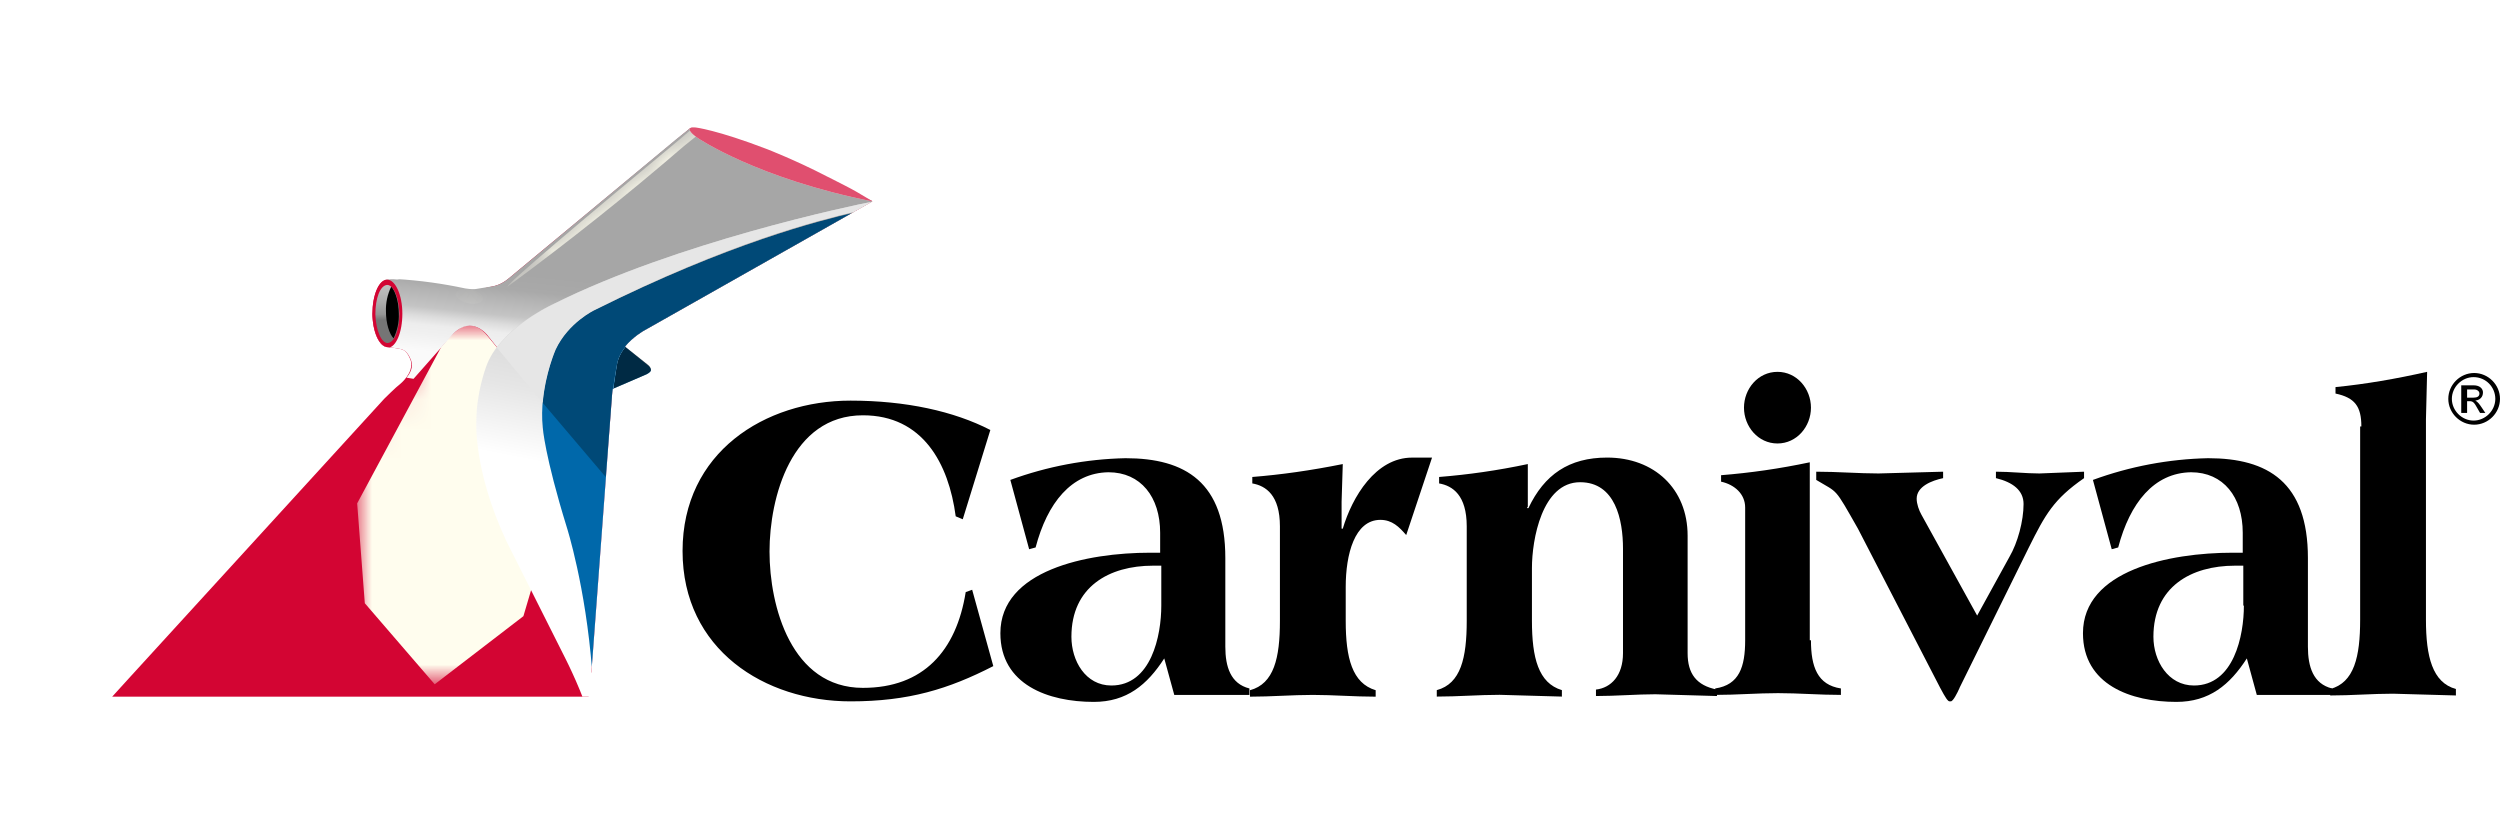 <?xml version="1.0" encoding="utf-8"?>
<!-- Generator: Adobe Illustrator 21.0.1, SVG Export Plug-In . SVG Version: 6.00 Build 0)  -->
<svg version="1.1" id="Ebene_1" xmlns="http://www.w3.org/2000/svg" xmlns:xlink="http://www.w3.org/1999/xlink" x="0px" y="0px"
	 width="84.806px" height="27.833px" viewBox="0 0 84.806 27.833"
	 style="enable-background:new 0 0 84.806 27.833;" xml:space="preserve">
<style type="text/css">
	.st0{clip-path:url(#SVGID_2_);fill:#D30533;}
	.st1{filter:url(#Adobe_OpacityMaskFilter);}
	.st2{clip-path:url(#SVGID_6_);}
	.st3{opacity:0.8;clip-path:url(#SVGID_9_);fill:url(#SVGID_10_);enable-background:new    ;}
	.st4{clip-path:url(#SVGID_6_);mask:url(#SVGID_3_);fill:#FFFDEE;}
	.st5{opacity:0.5;clip-path:url(#SVGID_12_);}
	.st6{mask:url(#SVGID_5_);}
	.st7{fill:url(#SVGID_13_);}
	.st8{opacity:0.6;clip-path:url(#SVGID_19_);}
	.st9{mask:url(#SVGID_7_);}
	.st10{fill:url(#SVGID_21_);}
	.st11{clip-path:url(#SVGID_23_);fill:url(#SVGID_24_);}
	.st12{clip-path:url(#SVGID_30_);}
	.st13{mask:url(#SVGID_14_);}
	.st14{fill:#D30533;}
	.st15{fill:none;stroke:#D30533;stroke-width:0.325;}
	.st16{clip-path:url(#SVGID_32_);}
	.st17{mask:url(#SVGID_15_);}
	.st18{fill:#F5B9AC;}
	.st19{fill:none;stroke:#F5B9AC;stroke-width:0.3;}
	.st20{filter:url(#Adobe_OpacityMaskFilter_5_);}
	.st21{clip-path:url(#SVGID_34_);}
	.st22{clip-path:url(#SVGID_36_);fill:url(#SVGID_37_);}
	.st23{opacity:0.8;clip-path:url(#SVGID_34_);mask:url(#SVGID_16_);fill:#FFFDEE;enable-background:new    ;}
	.st24{opacity:0.7;clip-path:url(#SVGID_39_);}
	.st25{mask:url(#SVGID_18_);}
	.st26{clip-path:url(#SVGID_41_);fill:#D30533;}
	.st27{clip-path:url(#SVGID_43_);fill:url(#SVGID_44_);}
	.st28{filter:url(#Adobe_OpacityMaskFilter_7_);}
	.st29{clip-path:url(#SVGID_46_);}
	.st30{clip-path:url(#SVGID_48_);fill:url(#SVGID_49_);}
	.st31{clip-path:url(#SVGID_46_);mask:url(#SVGID_20_);fill:#FFFDEE;}
	.st32{clip-path:url(#SVGID_51_);fill:#FFFFFF;}
	.st33{opacity:0.7;clip-path:url(#SVGID_53_);fill:#D30533;enable-background:new    ;}
	.st34{clip-path:url(#SVGID_55_);}
	.st35{clip-path:url(#SVGID_57_);fill:#0068AA;}
	.st36{opacity:0.6;clip-path:url(#SVGID_59_);enable-background:new    ;}
	.st37{clip-path:url(#SVGID_61_);fill:url(#SVGID_62_);}
	.st38{clip-path:url(#SVGID_64_);fill:#0068AA;}
	.st39{clip-path:url(#SVGID_66_);}
	.st40{fill:#E6E6E6;}
	.st41{opacity:0.3;enable-background:new    ;}
</style>
<g>
	<defs>
		<path id="SVGID_1_" d="M21.201,11.756c0.279-0.339,0.638-0.538,0.638-0.538l7.751-4.384
			c-0.1-0.139-1.554-0.857-1.554-0.857c-1.036-0.538-2.013-0.917-2.013-0.917
			c-1.714-0.658-2.431-0.737-2.431-0.737C23.453,4.304,23.393,4.344,23.393,4.344
			l-6.137,5.101c-0.259,0.219-0.498,0.259-0.498,0.259l-0.618,0.1
			c-0.12,0.02-0.359-0.02-0.359-0.02c-0.768-0.165-1.547-0.272-2.331-0.319
			c-0.139-0.02-0.319,0-0.319,0c-0.279,0-0.498,0.518-0.498,1.156
			c0,0.638,0.239,1.156,0.518,1.156c0,0,0.458,0.04,0.538,0.1
			c0.139,0.06,0.239,0.339,0.239,0.339c0.139,0.379-0.339,0.757-0.339,0.757
			c-0.159,0.12-0.558,0.518-0.558,0.518l-9.226,10.142h16.2l0.06-0.877
			l0.697-9.365l0.02-0.199l1.156-0.498c0,0,0.12-0.06,0.139-0.12
			c0,0,0.04-0.1-0.12-0.219C21.959,12.354,21.201,11.756,21.201,11.756z"/>
	</defs>
	<clipPath id="SVGID_2_">
		<use xlink:href="#SVGID_1_"  style="overflow:visible;"/>
	</clipPath>
	<path class="st0" d="M19.966,24.33l-0.04,0.717c0,0-0.12,0.797-7.273,1.773
		c0,0-9.166,1.235-12.653,0.976L13.032,13.53c0,0,0.399-0.399,0.558-0.518
		c0,0,0.458-0.379,0.339-0.757c0,0-0.1-0.279-0.239-0.339
		c-0.08-0.06-0.538-0.1-0.538-0.1c-0.279,0-0.518-0.518-0.518-1.156
		c0-0.638,0.219-1.156,0.498-1.156c0,0,0.179-0.02,0.319,0
		c0,0,0.817,0.02,2.331,0.319c0,0,0.259,0.04,0.359,0.02l0.618-0.139
		c0,0,0.259-0.06,0.518-0.279l6.117-5.061c0,0,0.08-0.06,0.179,0l6.058,2.471
		l-7.751,4.384c0,0-0.757,0.418-0.917,1.076c0,0-0.12,0.598-0.159,1.116
		c0,0-0.478,5.878-0.697,9.345l-0.139,0.159
		C19.966,22.915,19.966,24.33,19.966,24.33z"/>
</g>
<g>
	<defs>
		<path id="SVGID_4_" d="M21.201,11.756c0.279-0.339,0.638-0.538,0.638-0.538l7.751-4.384
			c-0.1-0.139-1.554-0.857-1.554-0.857c-1.036-0.538-2.013-0.917-2.013-0.917
			c-1.714-0.658-2.431-0.737-2.431-0.737C23.453,4.304,23.393,4.344,23.393,4.344
			l-6.137,5.101c-0.259,0.219-0.498,0.259-0.498,0.259l-0.618,0.1
			c-0.12,0.02-0.359-0.02-0.359-0.02c-0.768-0.165-1.547-0.272-2.331-0.319
			c-0.139-0.02-0.319,0-0.319,0c-0.279,0-0.498,0.518-0.498,1.156
			c0,0.638,0.239,1.156,0.518,1.156c0,0,0.458,0.04,0.538,0.1
			c0.139,0.06,0.239,0.339,0.239,0.339c0.139,0.379-0.339,0.757-0.339,0.757
			c-0.159,0.12-0.558,0.518-0.558,0.518l-9.226,10.142h16.2l0.06-0.877
			l0.697-9.365l0.02-0.199l1.156-0.498c0,0,0.12-0.06,0.139-0.12
			c0,0,0.04-0.1-0.12-0.219C21.959,12.354,21.201,11.756,21.201,11.756z"/>
	</defs>
	<clipPath id="SVGID_6_">
		<use xlink:href="#SVGID_4_"  style="overflow:visible;"/>
	</clipPath>
	<defs>
		
			<filter id="Adobe_OpacityMaskFilter" filterUnits="userSpaceOnUse" x="12.115" y="11.044" width="7.393" height="12.17">
			<feColorMatrix  type="matrix" values="1 0 0 0 0  0 1 0 0 0  0 0 1 0 0  0 0 0 1 0"/>
		</filter>
	</defs>
	<mask maskUnits="userSpaceOnUse" x="12.115" y="11.044" width="7.393" height="12.17" id="SVGID_3_">
		<g class="st1">
			<g>
				<defs>
					<path id="SVGID_8_" d="M21.201,11.756c0.279-0.339,0.638-0.538,0.638-0.538
						l7.751-4.384c-0.1-0.139-1.554-0.857-1.554-0.857
						c-1.036-0.538-2.013-0.917-2.013-0.917c-1.714-0.658-2.431-0.737-2.431-0.737
						C23.453,4.304,23.393,4.344,23.393,4.344l-6.137,5.101
						c-0.259,0.219-0.498,0.259-0.498,0.259l-0.618,0.1
						c-0.12,0.02-0.359-0.02-0.359-0.02c-0.768-0.165-1.547-0.272-2.331-0.319
						c-0.139-0.02-0.319,0-0.319,0c-0.279,0-0.498,0.518-0.498,1.156
						c0,0.638,0.239,1.156,0.518,1.156c0,0,0.458,0.04,0.538,0.1
						c0.139,0.06,0.239,0.339,0.239,0.339c0.139,0.379-0.339,0.757-0.339,0.757
						c-0.159,0.12-0.558,0.518-0.558,0.518l-9.226,10.142h16.2l0.06-0.877
						l0.697-9.365l0.02-0.199l1.156-0.498c0,0,0.12-0.06,0.139-0.12
						c0,0,0.04-0.1-0.12-0.219C21.959,12.354,21.201,11.756,21.201,11.756z"/>
				</defs>
				<clipPath id="SVGID_9_" class="st2">
					<use xlink:href="#SVGID_8_"  style="overflow:visible;"/>
				</clipPath>
				
					<radialGradient id="SVGID_10_" cx="-436.807" cy="-76.572" r="32.38" gradientTransform="matrix(0.075 0.033 0.106 -0.241 57.225 10.796)" gradientUnits="userSpaceOnUse">
					<stop  offset="0" style="stop-color:#FFFFFF"/>
					<stop  offset="0.1" style="stop-color:#D6D5D5"/>
					<stop  offset="0.3" style="stop-color:#9E9E9D"/>
					<stop  offset="0.5" style="stop-color:#6C6C6C"/>
					<stop  offset="0.6" style="stop-color:#454544"/>
					<stop  offset="0.7" style="stop-color:#1E1E1E"/>
					<stop  offset="0.8" style="stop-color:#000000"/>
				</radialGradient>
				<path class="st3" d="M18.711,15.861c-1.893,4.304-4.503,7.313-5.858,6.715
					c-1.335-0.598-0.897-4.563,0.996-8.867c1.873-4.284,4.503-7.293,5.838-6.695
					C21.042,7.592,20.604,11.557,18.711,15.861z"/>
			</g>
		</g>
	</mask>
	<path class="st4" d="M14.965,11.776l-2.849,5.3l0.259,3.387l2.371,2.75l3.009-2.311
		l1.754-5.938l-1.116-1.315l-1.873-2.272c-0.418-0.518-0.857-0.279-0.857-0.279
		s-0.199,0.12-0.418,0.339L14.965,11.776z"/>
</g>
<g>
	<defs>
		<path id="SVGID_11_" d="M21.201,11.756c0.279-0.339,0.638-0.538,0.638-0.538l7.751-4.384
			c-0.1-0.139-1.554-0.857-1.554-0.857c-1.036-0.538-2.013-0.917-2.013-0.917
			c-1.714-0.658-2.431-0.737-2.431-0.737C23.453,4.304,23.393,4.344,23.393,4.344
			l-6.137,5.101c-0.259,0.219-0.498,0.259-0.498,0.259l-0.618,0.1
			c-0.12,0.02-0.359-0.02-0.359-0.02c-0.768-0.165-1.547-0.272-2.331-0.319
			c-0.139-0.02-0.319,0-0.319,0c-0.279,0-0.498,0.518-0.498,1.156
			c0,0.638,0.239,1.156,0.518,1.156c0,0,0.458,0.04,0.538,0.1
			c0.139,0.06,0.239,0.339,0.239,0.339c0.139,0.379-0.339,0.757-0.339,0.757
			c-0.159,0.12-0.558,0.518-0.558,0.518l-9.226,10.142h16.2l0.06-0.877
			l0.697-9.365l0.02-0.199l1.156-0.498c0,0,0.12-0.06,0.139-0.12
			c0,0,0.04-0.1-0.12-0.219C21.959,12.354,21.201,11.756,21.201,11.756z"/>
	</defs>
	<clipPath id="SVGID_12_">
		<use xlink:href="#SVGID_11_"  style="overflow:visible;"/>
	</clipPath>
	<g class="st5">
		<defs>
			
				<filter id="Adobe_OpacityMaskFilter_1_" filterUnits="userSpaceOnUse" x="7.572" y="13.111" width="7.692" height="11.079">
				<feColorMatrix  type="matrix" values="1 0 0 0 0  0 1 0 0 0  0 0 1 0 0  0 0 0 1 0"/>
			</filter>
		</defs>
		<mask maskUnits="userSpaceOnUse" x="7.572" y="13.111" width="7.692" height="11.079" id="SVGID_5_">
		</mask>
		<g class="st6">
			
				<linearGradient id="SVGID_13_" gradientUnits="userSpaceOnUse" x1="11.418" y1="25.227" x2="11.418" y2="13.849" gradientTransform="matrix(1 0 0 -1 0 38.358)">
				<stop  offset="0" style="stop-color:#D30533"/>
				<stop  offset="0" style="stop-color:#D41A37"/>
				<stop  offset="0.1" style="stop-color:#D83643"/>
				<stop  offset="0.2" style="stop-color:#DF5C59"/>
				<stop  offset="0.2" style="stop-color:#E88B7D"/>
				<stop  offset="0.3" style="stop-color:#F4C3B0"/>
				<stop  offset="0.4" style="stop-color:#FFFDEE"/>
				<stop  offset="0.7" style="stop-color:#FFFDEE"/>
				<stop  offset="0.7" style="stop-color:#FEF4E4"/>
				<stop  offset="0.8" style="stop-color:#F9DBC9"/>
				<stop  offset="0.8" style="stop-color:#F0B09E"/>
				<stop  offset="0.9" style="stop-color:#E26F67"/>
				<stop  offset="1" style="stop-color:#D30533"/>
			</linearGradient>
			<path class="st7" d="M7.851,24.19l-0.279-0.02l7.333-10.92l0.359-0.139L7.851,24.19
				z"/>
		</g>
	</g>
</g>
<g>
	<defs>
		<path id="SVGID_17_" d="M21.201,11.756c0.279-0.339,0.638-0.538,0.638-0.538l7.751-4.384
			c-0.1-0.139-1.554-0.857-1.554-0.857c-1.036-0.538-2.013-0.917-2.013-0.917
			c-1.714-0.658-2.431-0.737-2.431-0.737C23.453,4.304,23.393,4.344,23.393,4.344
			l-6.137,5.101c-0.259,0.219-0.498,0.259-0.498,0.259l-0.618,0.1
			c-0.12,0.02-0.359-0.02-0.359-0.02c-0.768-0.165-1.547-0.272-2.331-0.319
			c-0.139-0.02-0.319,0-0.319,0c-0.279,0-0.498,0.518-0.498,1.156
			c0,0.638,0.239,1.156,0.518,1.156c0,0,0.458,0.04,0.538,0.1
			c0.139,0.06,0.239,0.339,0.239,0.339c0.139,0.379-0.339,0.757-0.339,0.757
			c-0.159,0.12-0.558,0.518-0.558,0.518l-9.226,10.142h16.2l0.06-0.877
			l0.697-9.365l0.02-0.199l1.156-0.498c0,0,0.12-0.06,0.139-0.12
			c0,0,0.04-0.1-0.12-0.219C21.959,12.354,21.201,11.756,21.201,11.756z"/>
	</defs>
	<clipPath id="SVGID_19_">
		<use xlink:href="#SVGID_17_"  style="overflow:visible;"/>
	</clipPath>
	<g class="st8">
		<defs>
			
				<filter id="Adobe_OpacityMaskFilter_2_" filterUnits="userSpaceOnUse" x="4.603" y="11.901" width="10.921" height="12.09">
				<feColorMatrix  type="matrix" values="1 0 0 0 0  0 1 0 0 0  0 0 1 0 0  0 0 0 1 0"/>
			</filter>
		</defs>
		<mask maskUnits="userSpaceOnUse" x="4.603" y="11.901" width="10.921" height="12.09" id="SVGID_7_">
		</mask>
		<g class="st9">
			
				<linearGradient id="SVGID_21_" gradientUnits="userSpaceOnUse" x1="4.603" y1="20.412" x2="15.524" y2="20.412" gradientTransform="matrix(1 0 0 -1 0 38.358)">
				<stop  offset="0" style="stop-color:#D30533"/>
				<stop  offset="0.1" style="stop-color:#E0615C"/>
				<stop  offset="0.2" style="stop-color:#EEA896"/>
				<stop  offset="0.3" style="stop-color:#F9D8C5"/>
				<stop  offset="0.3" style="stop-color:#FEF3E3"/>
				<stop  offset="0.4" style="stop-color:#FFFDEE"/>
				<stop  offset="0.6" style="stop-color:#FFFDEE"/>
				<stop  offset="0.7" style="stop-color:#FBE3D1"/>
				<stop  offset="0.7" style="stop-color:#EFAC9A"/>
				<stop  offset="0.8" style="stop-color:#E57C70"/>
				<stop  offset="0.9" style="stop-color:#DD5252"/>
				<stop  offset="0.9" style="stop-color:#D73140"/>
				<stop  offset="1" style="stop-color:#D41736"/>
				<stop  offset="1" style="stop-color:#D30533"/>
			</linearGradient>
			<path class="st10" d="M6.018,23.911L4.603,23.991l10.202-11.677l0.339-0.319
				c0,0,0.159-0.139,0.279-0.08c0,0,0.179,0,0.06,0.159l-0.179,0.239
				C15.303,12.314,6.018,23.911,6.018,23.911z"/>
		</g>
	</g>
</g>
<g>
	<defs>
		<path id="SVGID_22_" d="M21.201,11.756c0.279-0.339,0.638-0.538,0.638-0.538l7.751-4.384
			c-0.1-0.139-1.554-0.857-1.554-0.857c-1.036-0.538-2.013-0.917-2.013-0.917
			c-1.714-0.658-2.431-0.737-2.431-0.737C23.453,4.304,23.393,4.344,23.393,4.344
			l-6.137,5.101c-0.259,0.219-0.498,0.259-0.498,0.259l-0.618,0.1
			c-0.12,0.02-0.359-0.02-0.359-0.02c-0.768-0.165-1.547-0.272-2.331-0.319
			c-0.139-0.02-0.319,0-0.319,0c-0.279,0-0.498,0.518-0.498,1.156
			c0,0.638,0.239,1.156,0.518,1.156c0,0,0.458,0.04,0.538,0.1
			c0.139,0.06,0.239,0.339,0.239,0.339c0.139,0.379-0.339,0.757-0.339,0.757
			c-0.159,0.12-0.558,0.518-0.558,0.518l-9.226,10.142h16.2l0.06-0.877
			l0.697-9.365l0.02-0.199l1.156-0.498c0,0,0.12-0.06,0.139-0.12
			c0,0,0.04-0.1-0.12-0.219C21.959,12.354,21.201,11.756,21.201,11.756z"/>
	</defs>
	<clipPath id="SVGID_23_">
		<use xlink:href="#SVGID_22_"  style="overflow:visible;"/>
	</clipPath>
	
		<linearGradient id="SVGID_24_" gradientUnits="userSpaceOnUse" x1="28.723" y1="27.381" x2="29.38" y2="30.29" gradientTransform="matrix(0.993 -0.117 -0.117 -0.993 -4.605 43.13)">
		<stop  offset="0" style="stop-color:#FAFAFA"/>
		<stop  offset="0.2" style="stop-color:#F0F0F0"/>
		<stop  offset="0.3" style="stop-color:#EDEDED"/>
		<stop  offset="0.4" style="stop-color:#DCDCDC"/>
		<stop  offset="0.5" style="stop-color:#C4C4C4"/>
		<stop  offset="0.7" style="stop-color:#B3B3B3"/>
		<stop  offset="0.8" style="stop-color:#A9A9A9"/>
		<stop  offset="1" style="stop-color:#A6A6A6"/>
	</linearGradient>
	<path class="st11" d="M28.973,7.193l-7.114,4.025c0,0-0.757,0.418-0.917,1.076
		c0,0-0.12,0.598-0.159,1.116l-3.925-1.634l-0.319-0.399
		c0,0-0.518-0.697-1.156-0.06l-1.355,1.534l-0.239-0.04
		c0.12-0.139,0.239-0.359,0.159-0.578c0,0-0.1-0.279-0.239-0.339
		c-0.08-0.06-0.538-0.1-0.538-0.1c-0.279,0-0.518-0.518-0.518-1.156
		c0-0.638,0.219-1.156,0.498-1.156c0,0,0.179-0.02,0.319,0
		c0,0,0.777-0.139,2.272,0.139c0,0,0.239,0.04,0.359,0.02l0.618-0.1
		c0,0,0.259-0.06,0.518-0.279l6.157-4.902c0,0,0.08-0.06,0.179,0l6.058,2.471
		l-0.578,0.159L28.973,7.193z"/>
</g>
<g>
	<defs>
		<path id="SVGID_25_" d="M21.201,11.756c0.279-0.339,0.638-0.538,0.638-0.538l7.751-4.384
			c-0.1-0.139-1.554-0.857-1.554-0.857c-1.036-0.538-2.013-0.917-2.013-0.917
			c-1.714-0.658-2.431-0.737-2.431-0.737C23.453,4.304,23.393,4.344,23.393,4.344
			l-6.137,5.101c-0.259,0.219-0.498,0.259-0.498,0.259l-0.618,0.1
			c-0.12,0.02-0.359-0.02-0.359-0.02c-0.768-0.165-1.547-0.272-2.331-0.319
			c-0.139-0.02-0.319,0-0.319,0c-0.279,0-0.498,0.518-0.498,1.156
			c0,0.638,0.239,1.156,0.518,1.156c0,0,0.458,0.04,0.538,0.1
			c0.139,0.06,0.239,0.339,0.239,0.339c0.139,0.379-0.339,0.757-0.339,0.757
			c-0.159,0.12-0.558,0.518-0.558,0.518l-9.226,10.142h16.2l0.06-0.877
			l0.697-9.365l0.02-0.199l1.156-0.498c0,0,0.12-0.06,0.139-0.12
			c0,0,0.04-0.1-0.12-0.219C21.959,12.354,21.201,11.756,21.201,11.756z"/>
	</defs>
	<clipPath id="SVGID_26_">
		<use xlink:href="#SVGID_25_"  style="overflow:visible;"/>
	</clipPath>
</g>
<g>
	<defs>
		<path id="SVGID_27_" d="M21.201,11.756c0.279-0.339,0.638-0.538,0.638-0.538l7.751-4.384
			c-0.1-0.139-1.554-0.857-1.554-0.857c-1.036-0.538-2.013-0.917-2.013-0.917
			c-1.714-0.658-2.431-0.737-2.431-0.737C23.453,4.304,23.393,4.344,23.393,4.344
			l-6.137,5.101c-0.259,0.219-0.498,0.259-0.498,0.259l-0.618,0.1
			c-0.12,0.02-0.359-0.02-0.359-0.02c-0.768-0.165-1.547-0.272-2.331-0.319
			c-0.139-0.02-0.319,0-0.319,0c-0.279,0-0.498,0.518-0.498,1.156
			c0,0.638,0.239,1.156,0.518,1.156c0,0,0.458,0.04,0.538,0.1
			c0.139,0.06,0.239,0.339,0.239,0.339c0.139,0.379-0.339,0.757-0.339,0.757
			c-0.159,0.12-0.558,0.518-0.558,0.518l-9.226,10.142h16.2l0.06-0.877
			l0.697-9.365l0.02-0.199l1.156-0.498c0,0,0.12-0.06,0.139-0.12
			c0,0,0.04-0.1-0.12-0.219C21.959,12.354,21.201,11.756,21.201,11.756z"/>
	</defs>
	<clipPath id="SVGID_28_">
		<use xlink:href="#SVGID_27_"  style="overflow:visible;"/>
	</clipPath>
</g>
<g>
	<defs>
		<path id="SVGID_29_" d="M21.201,11.756c0.279-0.339,0.638-0.538,0.638-0.538l7.751-4.384
			c-0.1-0.139-1.554-0.857-1.554-0.857c-1.036-0.538-2.013-0.917-2.013-0.917
			c-1.714-0.658-2.431-0.737-2.431-0.737C23.453,4.304,23.393,4.344,23.393,4.344
			l-6.137,5.101c-0.259,0.219-0.498,0.259-0.498,0.259l-0.618,0.1
			c-0.12,0.02-0.359-0.02-0.359-0.02c-0.768-0.165-1.547-0.272-2.331-0.319
			c-0.139-0.02-0.319,0-0.319,0c-0.279,0-0.498,0.518-0.498,1.156
			c0,0.638,0.239,1.156,0.518,1.156c0,0,0.458,0.04,0.538,0.1
			c0.139,0.06,0.239,0.339,0.239,0.339c0.139,0.379-0.339,0.757-0.339,0.757
			c-0.159,0.12-0.558,0.518-0.558,0.518l-9.226,10.142h16.2l0.06-0.877
			l0.697-9.365l0.02-0.199l1.156-0.498c0,0,0.12-0.06,0.139-0.12
			c0,0,0.04-0.1-0.12-0.219C21.959,12.354,21.201,11.756,21.201,11.756z"/>
	</defs>
	<clipPath id="SVGID_30_">
		<use xlink:href="#SVGID_29_"  style="overflow:visible;"/>
	</clipPath>
	<g class="st12">
		<defs>
			
				<filter id="Adobe_OpacityMaskFilter_3_" filterUnits="userSpaceOnUse" x="12.464" y="9.03" width="5.063" height="1.229">
				<feColorMatrix  type="matrix" values="1 0 0 0 0  0 1 0 0 0  0 0 1 0 0  0 0 0 1 0"/>
			</filter>
		</defs>
		<mask maskUnits="userSpaceOnUse" x="12.464" y="9.03" width="5.063" height="1.229" id="SVGID_14_">
		</mask>
		<g class="st13">
			<path class="st14" d="M13.231,9.664l2.451,0.379c0,0,0.897,0.339,1.554-0.677
				l-4.404-0.159C12.832,9.206,13.231,9.664,13.231,9.664z"/>
			<path class="st15" d="M13.231,9.664l2.451,0.379c0,0,0.897,0.339,1.554-0.677
				l-4.404-0.159C12.832,9.206,13.231,9.664,13.231,9.664z"/>
		</g>
	</g>
</g>
<g>
	<defs>
		<path id="SVGID_31_" d="M21.201,11.756c0.279-0.339,0.638-0.538,0.638-0.538l7.751-4.384
			c-0.1-0.139-1.554-0.857-1.554-0.857c-1.036-0.538-2.013-0.917-2.013-0.917
			c-1.714-0.658-2.431-0.737-2.431-0.737C23.453,4.304,23.393,4.344,23.393,4.344
			l-6.137,5.101c-0.259,0.219-0.498,0.259-0.498,0.259l-0.618,0.1
			c-0.12,0.02-0.359-0.02-0.359-0.02c-0.768-0.165-1.547-0.272-2.331-0.319
			c-0.139-0.02-0.319,0-0.319,0c-0.279,0-0.498,0.518-0.498,1.156
			c0,0.638,0.239,1.156,0.518,1.156c0,0,0.458,0.04,0.538,0.1
			c0.139,0.06,0.239,0.339,0.239,0.339c0.139,0.379-0.339,0.757-0.339,0.757
			c-0.159,0.12-0.558,0.518-0.558,0.518l-9.226,10.142h16.2l0.06-0.877
			l0.697-9.365l0.02-0.199l1.156-0.498c0,0,0.12-0.06,0.139-0.12
			c0,0,0.04-0.1-0.12-0.219C21.959,12.354,21.201,11.756,21.201,11.756z"/>
	</defs>
	<clipPath id="SVGID_32_">
		<use xlink:href="#SVGID_31_"  style="overflow:visible;"/>
	</clipPath>
	<g class="st16">
		<defs>
			
				<filter id="Adobe_OpacityMaskFilter_4_" filterUnits="userSpaceOnUse" x="13.239" y="9.437" width="3.77" height="0.857">
				<feColorMatrix  type="matrix" values="1 0 0 0 0  0 1 0 0 0  0 0 1 0 0  0 0 0 1 0"/>
			</filter>
		</defs>
		<mask maskUnits="userSpaceOnUse" x="13.239" y="9.437" width="3.77" height="0.857" id="SVGID_15_">
		</mask>
		<g class="st17">
			<path class="st18" d="M13.41,9.684c0,0-0.02,0.08,0.937,0.219l1.295,0.239
				c0,0,0.618,0.04,1.096-0.299l0.179-0.139c0,0-0.159,0.1-0.339,0.139
				c-0.08,0.02-0.518,0.159-0.996,0.1l-1.714-0.299
				C13.869,9.624,13.271,9.505,13.41,9.684z"/>
			<path class="st19" d="M13.41,9.684c0,0-0.02,0.08,0.937,0.219l1.295,0.239
				c0,0,0.618,0.04,1.096-0.299l0.179-0.139c0,0-0.159,0.1-0.339,0.139
				c-0.08,0.02-0.518,0.159-0.996,0.1l-1.714-0.299
				C13.869,9.624,13.271,9.505,13.41,9.684z"/>
		</g>
	</g>
</g>
<g>
	<defs>
		<path id="SVGID_33_" d="M21.201,11.756c0.279-0.339,0.638-0.538,0.638-0.538l7.751-4.384
			c-0.1-0.139-1.554-0.857-1.554-0.857c-1.036-0.538-2.013-0.917-2.013-0.917
			c-1.714-0.658-2.431-0.737-2.431-0.737C23.453,4.304,23.393,4.344,23.393,4.344
			l-6.137,5.101c-0.259,0.219-0.498,0.259-0.498,0.259l-0.618,0.1
			c-0.12,0.02-0.359-0.02-0.359-0.02c-0.768-0.165-1.547-0.272-2.331-0.319
			c-0.139-0.02-0.319,0-0.319,0c-0.279,0-0.498,0.518-0.498,1.156
			c0,0.638,0.239,1.156,0.518,1.156c0,0,0.458,0.04,0.538,0.1
			c0.139,0.06,0.239,0.339,0.239,0.339c0.139,0.379-0.339,0.757-0.339,0.757
			c-0.159,0.12-0.558,0.518-0.558,0.518l-9.226,10.142h16.2l0.06-0.877
			l0.697-9.365l0.02-0.199l1.156-0.498c0,0,0.12-0.06,0.139-0.12
			c0,0,0.04-0.1-0.12-0.219C21.959,12.354,21.201,11.756,21.201,11.756z"/>
	</defs>
	<clipPath id="SVGID_34_">
		<use xlink:href="#SVGID_33_"  style="overflow:visible;"/>
	</clipPath>
	<defs>
		
			<filter id="Adobe_OpacityMaskFilter_5_" filterUnits="userSpaceOnUse" x="15.457" y="9.8" width="0.928" height="0.505">
			<feColorMatrix  type="matrix" values="1 0 0 0 0  0 1 0 0 0  0 0 1 0 0  0 0 0 1 0"/>
		</filter>
	</defs>
	<mask maskUnits="userSpaceOnUse" x="15.457" y="9.8" width="0.928" height="0.505" id="SVGID_16_">
		<g class="st20">
			<g>
				<defs>
					<path id="SVGID_35_" d="M21.201,11.756c0.279-0.339,0.638-0.538,0.638-0.538
						l7.751-4.384c-0.1-0.139-1.554-0.857-1.554-0.857
						c-1.036-0.538-2.013-0.917-2.013-0.917c-1.714-0.658-2.431-0.737-2.431-0.737
						C23.453,4.304,23.393,4.344,23.393,4.344l-6.137,5.101
						c-0.259,0.219-0.498,0.259-0.498,0.259l-0.618,0.1
						c-0.12,0.02-0.359-0.02-0.359-0.02c-0.768-0.165-1.547-0.272-2.331-0.319
						c-0.139-0.02-0.319,0-0.319,0c-0.279,0-0.498,0.518-0.498,1.156
						c0,0.638,0.239,1.156,0.518,1.156c0,0,0.458,0.04,0.538,0.1
						c0.139,0.06,0.239,0.339,0.239,0.339c0.139,0.379-0.339,0.757-0.339,0.757
						c-0.159,0.12-0.558,0.518-0.558,0.518l-9.226,10.142h16.2l0.06-0.877
						l0.697-9.365l0.02-0.199l1.156-0.498c0,0,0.12-0.06,0.139-0.12
						c0,0,0.04-0.1-0.12-0.219C21.959,12.354,21.201,11.756,21.201,11.756z"/>
				</defs>
				<clipPath id="SVGID_36_" class="st21">
					<use xlink:href="#SVGID_35_"  style="overflow:visible;"/>
				</clipPath>
				
					<radialGradient id="SVGID_37_" cx="-24.623" cy="-146.385" r="2.099" gradientTransform="matrix(0.217 0.055 0.027 -0.107 25.266 -4.299)" gradientUnits="userSpaceOnUse">
					<stop  offset="0.2" style="stop-color:#FFFFFF"/>
					<stop  offset="0.3" style="stop-color:#D8D8D8"/>
					<stop  offset="0.6" style="stop-color:#777777"/>
					<stop  offset="0.9" style="stop-color:#000000"/>
				</radialGradient>
				<path class="st22" d="M16.379,10.162c-0.04,0.12-0.259,0.179-0.518,0.12
					c-0.259-0.06-0.438-0.219-0.399-0.339c0.04-0.12,0.259-0.179,0.518-0.12
					C16.24,9.883,16.419,10.023,16.379,10.162z"/>
			</g>
		</g>
	</mask>
	<path class="st23" d="M16.379,10.162c-0.04,0.12-0.259,0.179-0.518,0.12
		c-0.259-0.06-0.438-0.219-0.399-0.339c0.04-0.12,0.259-0.179,0.518-0.12
		C16.24,9.883,16.419,10.023,16.379,10.162z"/>
</g>
<g>
	<defs>
		<path id="SVGID_38_" d="M21.201,11.756c0.279-0.339,0.638-0.538,0.638-0.538l7.751-4.384
			c-0.1-0.139-1.554-0.857-1.554-0.857c-1.036-0.538-2.013-0.917-2.013-0.917
			c-1.714-0.658-2.431-0.737-2.431-0.737C23.453,4.304,23.393,4.344,23.393,4.344
			l-6.137,5.101c-0.259,0.219-0.498,0.259-0.498,0.259l-0.618,0.1
			c-0.12,0.02-0.359-0.02-0.359-0.02c-0.768-0.165-1.547-0.272-2.331-0.319
			c-0.139-0.02-0.319,0-0.319,0c-0.279,0-0.498,0.518-0.498,1.156
			c0,0.638,0.239,1.156,0.518,1.156c0,0,0.458,0.04,0.538,0.1
			c0.139,0.06,0.239,0.339,0.239,0.339c0.139,0.379-0.339,0.757-0.339,0.757
			c-0.159,0.12-0.558,0.518-0.558,0.518l-9.226,10.142h16.2l0.06-0.877
			l0.697-9.365l0.02-0.199l1.156-0.498c0,0,0.12-0.06,0.139-0.12
			c0,0,0.04-0.1-0.12-0.219C21.959,12.354,21.201,11.756,21.201,11.756z"/>
	</defs>
	<clipPath id="SVGID_39_">
		<use xlink:href="#SVGID_38_"  style="overflow:visible;"/>
	</clipPath>
	<g class="st24">
		<defs>
			
				<filter id="Adobe_OpacityMaskFilter_6_" filterUnits="userSpaceOnUse" x="16.762" y="3.947" width="7.396" height="6.193">
				<feColorMatrix  type="matrix" values="1 0 0 0 0  0 1 0 0 0  0 0 1 0 0  0 0 0 1 0"/>
			</filter>
		</defs>
		<mask maskUnits="userSpaceOnUse" x="16.762" y="3.947" width="7.396" height="6.193" id="SVGID_18_">
		</mask>
		<g class="st25">
			<path class="st14" d="M23.911,4.523l-5.639,4.563c0,0-1.594,1.196-1.315,0.817
				c0,0,0.677-0.737,1.475-1.455l5.101-4.284
				C23.533,4.165,23.911,4.523,23.911,4.523z"/>
			<path class="st15" d="M23.911,4.523l-5.639,4.563c0,0-1.594,1.196-1.315,0.817
				c0,0,0.677-0.737,1.475-1.455l5.101-4.284
				C23.533,4.165,23.911,4.523,23.911,4.523z"/>
		</g>
	</g>
</g>
<g>
	<defs>
		<path id="SVGID_40_" d="M21.201,11.756c0.279-0.339,0.638-0.538,0.638-0.538l7.751-4.384
			c-0.1-0.139-1.554-0.857-1.554-0.857c-1.036-0.538-2.013-0.917-2.013-0.917
			c-1.714-0.658-2.431-0.737-2.431-0.737C23.453,4.304,23.393,4.344,23.393,4.344
			l-6.137,5.101c-0.259,0.219-0.498,0.259-0.498,0.259l-0.618,0.1
			c-0.12,0.02-0.359-0.02-0.359-0.02c-0.768-0.165-1.547-0.272-2.331-0.319
			c-0.139-0.02-0.319,0-0.319,0c-0.279,0-0.498,0.518-0.498,1.156
			c0,0.638,0.239,1.156,0.518,1.156c0,0,0.458,0.04,0.538,0.1
			c0.139,0.06,0.239,0.339,0.239,0.339c0.139,0.379-0.339,0.757-0.339,0.757
			c-0.159,0.12-0.558,0.518-0.558,0.518l-9.226,10.142h16.2l0.06-0.877
			l0.697-9.365l0.02-0.199l1.156-0.498c0,0,0.12-0.06,0.139-0.12
			c0,0,0.04-0.1-0.12-0.219C21.959,12.354,21.201,11.756,21.201,11.756z"/>
	</defs>
	<clipPath id="SVGID_41_">
		<use xlink:href="#SVGID_40_"  style="overflow:visible;"/>
	</clipPath>
	<path class="st26" d="M13.649,10.641c0,0.638-0.219,1.156-0.498,1.156
		c-0.279,0-0.518-0.518-0.518-1.156c0-0.638,0.219-1.156,0.498-1.156
		S13.649,10.003,13.649,10.641z"/>
</g>
<g>
	<defs>
		<path id="SVGID_42_" d="M21.201,11.756c0.279-0.339,0.638-0.538,0.638-0.538l7.751-4.384
			c-0.1-0.139-1.554-0.857-1.554-0.857c-1.036-0.538-2.013-0.917-2.013-0.917
			c-1.714-0.658-2.431-0.737-2.431-0.737C23.453,4.304,23.393,4.344,23.393,4.344
			l-6.137,5.101c-0.259,0.219-0.498,0.259-0.498,0.259l-0.618,0.1
			c-0.12,0.02-0.359-0.02-0.359-0.02c-0.768-0.165-1.547-0.272-2.331-0.319
			c-0.139-0.02-0.319,0-0.319,0c-0.279,0-0.498,0.518-0.498,1.156
			c0,0.638,0.239,1.156,0.518,1.156c0,0,0.458,0.04,0.538,0.1
			c0.139,0.06,0.239,0.339,0.239,0.339c0.139,0.379-0.339,0.757-0.339,0.757
			c-0.159,0.12-0.558,0.518-0.558,0.518l-9.226,10.142h16.2l0.06-0.877
			l0.697-9.365l0.02-0.199l1.156-0.498c0,0,0.12-0.06,0.139-0.12
			c0,0,0.04-0.1-0.12-0.219C21.959,12.354,21.201,11.756,21.201,11.756z"/>
	</defs>
	<clipPath id="SVGID_43_">
		<use xlink:href="#SVGID_42_"  style="overflow:visible;"/>
	</clipPath>
	
		<linearGradient id="SVGID_44_" gradientUnits="userSpaceOnUse" x1="21.522" y1="31.167" x2="21.303" y2="29.175" gradientTransform="matrix(0.993 -0.117 -0.117 -0.993 -4.605 43.13)">
		<stop  offset="0" style="stop-color:#BFBFBF"/>
		<stop  offset="0.1" style="stop-color:#BABABA"/>
		<stop  offset="0.3" style="stop-color:#ACACAC"/>
		<stop  offset="0.5" style="stop-color:#959595"/>
		<stop  offset="0.6" style="stop-color:#757575"/>
	</linearGradient>
	<path class="st27" d="M13.55,10.641c0,0.538-0.159,0.976-0.399,0.996
		c-0.219,0-0.399-0.438-0.418-0.976c0-0.538,0.159-0.976,0.399-0.996
		C13.351,9.664,13.53,10.103,13.55,10.641z"/>
</g>
<g>
	<defs>
		<path id="SVGID_45_" d="M21.201,11.756c0.279-0.339,0.638-0.538,0.638-0.538l7.751-4.384
			c-0.1-0.139-1.554-0.857-1.554-0.857c-1.036-0.538-2.013-0.917-2.013-0.917
			c-1.714-0.658-2.431-0.737-2.431-0.737C23.453,4.304,23.393,4.344,23.393,4.344
			l-6.137,5.101c-0.259,0.219-0.498,0.259-0.498,0.259l-0.618,0.1
			c-0.12,0.02-0.359-0.02-0.359-0.02c-0.768-0.165-1.547-0.272-2.331-0.319
			c-0.139-0.02-0.319,0-0.319,0c-0.279,0-0.498,0.518-0.498,1.156
			c0,0.638,0.239,1.156,0.518,1.156c0,0,0.458,0.04,0.538,0.1
			c0.139,0.06,0.239,0.339,0.239,0.339c0.139,0.379-0.339,0.757-0.339,0.757
			c-0.159,0.12-0.558,0.518-0.558,0.518l-9.226,10.142h16.2l0.06-0.877
			l0.697-9.365l0.02-0.199l1.156-0.498c0,0,0.12-0.06,0.139-0.12
			c0,0,0.04-0.1-0.12-0.219C21.959,12.354,21.201,11.756,21.201,11.756z"/>
	</defs>
	<clipPath id="SVGID_46_">
		<use xlink:href="#SVGID_45_"  style="overflow:visible;"/>
	</clipPath>
	<defs>
		
			<filter id="Adobe_OpacityMaskFilter_7_" filterUnits="userSpaceOnUse" x="17.215" y="0" width="11.777" height="9.724">
			<feColorMatrix  type="matrix" values="1 0 0 0 0  0 1 0 0 0  0 0 1 0 0  0 0 0 1 0"/>
		</filter>
	</defs>
	<mask maskUnits="userSpaceOnUse" x="17.215" y="0" width="11.777" height="9.724" id="SVGID_20_">
		<g class="st28">
			<g>
				<defs>
					<path id="SVGID_47_" d="M21.201,11.756c0.279-0.339,0.638-0.538,0.638-0.538
						l7.751-4.384c-0.1-0.139-1.554-0.857-1.554-0.857
						c-1.036-0.538-2.013-0.917-2.013-0.917c-1.714-0.658-2.431-0.737-2.431-0.737
						C23.453,4.304,23.393,4.344,23.393,4.344l-6.137,5.101
						c-0.259,0.219-0.498,0.259-0.498,0.259l-0.618,0.1
						c-0.12,0.02-0.359-0.02-0.359-0.02c-0.768-0.165-1.547-0.272-2.331-0.319
						c-0.139-0.02-0.319,0-0.319,0c-0.279,0-0.498,0.518-0.498,1.156
						c0,0.638,0.239,1.156,0.518,1.156c0,0,0.458,0.04,0.538,0.1
						c0.139,0.06,0.239,0.339,0.239,0.339c0.139,0.379-0.339,0.757-0.339,0.757
						c-0.159,0.12-0.558,0.518-0.558,0.518l-9.226,10.142h16.2l0.06-0.877
						l0.697-9.365l0.02-0.199l1.156-0.498c0,0,0.12-0.06,0.139-0.12
						c0,0,0.04-0.1-0.12-0.219C21.959,12.354,21.201,11.756,21.201,11.756z"/>
				</defs>
				<clipPath id="SVGID_48_" class="st29">
					<use xlink:href="#SVGID_47_"  style="overflow:visible;"/>
				</clipPath>
				
					<radialGradient id="SVGID_49_" cx="-15.711" cy="12458.616" r="38.399" gradientTransform="matrix(0.154 -0.127 -0.002 -0.003 52.079 35.138)" gradientUnits="userSpaceOnUse">
					<stop  offset="0" style="stop-color:#FFFFFF"/>
					<stop  offset="0.1" style="stop-color:#FAFAFA"/>
					<stop  offset="0.2" style="stop-color:#EAEAEA"/>
					<stop  offset="0.4" style="stop-color:#D1D1D1"/>
					<stop  offset="0.5" style="stop-color:#AEAEAE"/>
					<stop  offset="0.7" style="stop-color:#818181"/>
					<stop  offset="0.8" style="stop-color:#494949"/>
					<stop  offset="1" style="stop-color:#090909"/>
					<stop  offset="1" style="stop-color:#000000"/>
				</radialGradient>
				<path class="st30" d="M28.993,0c-1.878,1.717-3.812,3.372-5.799,4.962
					c-1.93,1.664-3.924,3.253-5.978,4.762c-0.06-0.06,2.551-2.272,5.799-4.962
					C24.945,3.098,26.939,1.509,28.993,0z"/>
			</g>
		</g>
	</mask>
	<path class="st31" d="M28.993,0c-1.878,1.717-3.812,3.372-5.799,4.962
		c-1.93,1.664-3.924,3.253-5.978,4.762c-0.06-0.06,2.551-2.272,5.799-4.962
		C24.945,3.098,26.939,1.509,28.993,0z"/>
</g>
<g>
	<defs>
		<path id="SVGID_50_" d="M21.201,11.756c0.279-0.339,0.638-0.538,0.638-0.538l7.751-4.384
			c-0.1-0.139-1.554-0.857-1.554-0.857c-1.036-0.538-2.013-0.917-2.013-0.917
			c-1.714-0.658-2.431-0.737-2.431-0.737C23.453,4.304,23.393,4.344,23.393,4.344
			l-6.137,5.101c-0.259,0.219-0.498,0.259-0.498,0.259l-0.618,0.1
			c-0.12,0.02-0.359-0.02-0.359-0.02c-0.768-0.165-1.547-0.272-2.331-0.319
			c-0.139-0.02-0.319,0-0.319,0c-0.279,0-0.498,0.518-0.498,1.156
			c0,0.638,0.239,1.156,0.518,1.156c0,0,0.458,0.04,0.538,0.1
			c0.139,0.06,0.239,0.339,0.239,0.339c0.139,0.379-0.339,0.757-0.339,0.757
			c-0.159,0.12-0.558,0.518-0.558,0.518l-9.226,10.142h16.2l0.06-0.877
			l0.697-9.365l0.02-0.199l1.156-0.498c0,0,0.12-0.06,0.139-0.12
			c0,0,0.04-0.1-0.12-0.219C21.959,12.354,21.201,11.756,21.201,11.756z"/>
	</defs>
	<clipPath id="SVGID_51_">
		<use xlink:href="#SVGID_50_"  style="overflow:visible;"/>
	</clipPath>
	<path class="st32" d="M29.61,6.835c-3.925-0.777-5.938-2.152-5.938-2.152
		c-0.299-0.199-0.279-0.299-0.279-0.299c0-0.239,1.554,0.279,1.554,0.279
		C26.579,5.208,28.143,5.937,29.61,6.835z"/>
</g>
<g>
	<defs>
		<path id="SVGID_52_" d="M21.201,11.756c0.279-0.339,0.638-0.538,0.638-0.538l7.751-4.384
			c-0.1-0.139-1.554-0.857-1.554-0.857c-1.036-0.538-2.013-0.917-2.013-0.917
			c-1.714-0.658-2.431-0.737-2.431-0.737C23.453,4.304,23.393,4.344,23.393,4.344
			l-6.137,5.101c-0.259,0.219-0.498,0.259-0.498,0.259l-0.618,0.1
			c-0.12,0.02-0.359-0.02-0.359-0.02c-0.768-0.165-1.547-0.272-2.331-0.319
			c-0.139-0.02-0.319,0-0.319,0c-0.279,0-0.498,0.518-0.498,1.156
			c0,0.638,0.239,1.156,0.518,1.156c0,0,0.458,0.04,0.538,0.1
			c0.139,0.06,0.239,0.339,0.239,0.339c0.139,0.379-0.339,0.757-0.339,0.757
			c-0.159,0.12-0.558,0.518-0.558,0.518l-9.226,10.142h16.2l0.06-0.877
			l0.697-9.365l0.02-0.199l1.156-0.498c0,0,0.12-0.06,0.139-0.12
			c0,0,0.04-0.1-0.12-0.219C21.959,12.354,21.201,11.756,21.201,11.756z"/>
	</defs>
	<clipPath id="SVGID_53_">
		<use xlink:href="#SVGID_52_"  style="overflow:visible;"/>
	</clipPath>
	<path class="st33" d="M29.61,6.835c-3.925-0.777-5.938-2.152-5.938-2.152
		c-0.299-0.199-0.279-0.299-0.279-0.299c0-0.239,1.554,0.279,1.554,0.279
		C26.579,5.208,28.143,5.937,29.61,6.835z"/>
</g>
<g>
	<defs>
		<path id="SVGID_54_" d="M21.201,11.756c0.279-0.339,0.638-0.538,0.638-0.538l7.751-4.384
			c-0.1-0.139-1.554-0.857-1.554-0.857c-1.036-0.538-2.013-0.917-2.013-0.917
			c-1.714-0.658-2.431-0.737-2.431-0.737C23.453,4.304,23.393,4.344,23.393,4.344
			l-6.137,5.101c-0.259,0.219-0.498,0.259-0.498,0.259l-0.618,0.1
			c-0.12,0.02-0.359-0.02-0.359-0.02c-0.768-0.165-1.547-0.272-2.331-0.319
			c-0.139-0.02-0.319,0-0.319,0c-0.279,0-0.498,0.518-0.498,1.156
			c0,0.638,0.239,1.156,0.518,1.156c0,0,0.458,0.04,0.538,0.1
			c0.139,0.06,0.239,0.339,0.239,0.339c0.139,0.379-0.339,0.757-0.339,0.757
			c-0.159,0.12-0.558,0.518-0.558,0.518l-9.226,10.142h16.2l0.06-0.877
			l0.697-9.365l0.02-0.199l1.156-0.498c0,0,0.12-0.06,0.139-0.12
			c0,0,0.04-0.1-0.12-0.219C21.959,12.354,21.201,11.756,21.201,11.756z"/>
	</defs>
	<clipPath id="SVGID_55_">
		<use xlink:href="#SVGID_54_"  style="overflow:visible;"/>
	</clipPath>
	<path class="st34" d="M13.092,10.561c0,0.418,0.12,0.777,0.259,0.917
		c0.126-0.26,0.188-0.548,0.179-0.837c0-0.418-0.12-0.777-0.259-0.917
		C13.144,9.984,13.083,10.272,13.092,10.561z"/>
</g>
<g>
	<defs>
		<path id="SVGID_56_" d="M21.201,11.756c0.279-0.339,0.638-0.538,0.638-0.538l7.751-4.384
			c-0.1-0.139-1.554-0.857-1.554-0.857c-1.036-0.538-2.013-0.917-2.013-0.917
			c-1.714-0.658-2.431-0.737-2.431-0.737C23.453,4.304,23.393,4.344,23.393,4.344
			l-6.137,5.101c-0.259,0.219-0.498,0.259-0.498,0.259l-0.618,0.1
			c-0.12,0.02-0.359-0.02-0.359-0.02c-0.768-0.165-1.547-0.272-2.331-0.319
			c-0.139-0.02-0.319,0-0.319,0c-0.279,0-0.498,0.518-0.498,1.156
			c0,0.638,0.239,1.156,0.518,1.156c0,0,0.458,0.04,0.538,0.1
			c0.139,0.06,0.239,0.339,0.239,0.339c0.139,0.379-0.339,0.757-0.339,0.757
			c-0.159,0.12-0.558,0.518-0.558,0.518l-9.226,10.142h16.2l0.06-0.877
			l0.697-9.365l0.02-0.199l1.156-0.498c0,0,0.12-0.06,0.139-0.12
			c0,0,0.04-0.1-0.12-0.219C21.959,12.354,21.201,11.756,21.201,11.756z"/>
	</defs>
	<clipPath id="SVGID_57_">
		<use xlink:href="#SVGID_56_"  style="overflow:visible;"/>
	</clipPath>
	<path class="st35" d="M21.062,11.717c0,0-0.359,0.1-0.438,1.514l-0.02,0.08
		l1.335-0.598c0,0,0.12-0.06,0.139-0.12c0,0,0.04-0.1-0.12-0.219
		l-0.837-0.677L21.062,11.717z"/>
</g>
<g>
	<defs>
		<path id="SVGID_58_" d="M21.201,11.756c0.279-0.339,0.638-0.538,0.638-0.538l7.751-4.384
			c-0.1-0.139-1.554-0.857-1.554-0.857c-1.036-0.538-2.013-0.917-2.013-0.917
			c-1.714-0.658-2.431-0.737-2.431-0.737C23.453,4.304,23.393,4.344,23.393,4.344
			l-6.137,5.101c-0.259,0.219-0.498,0.259-0.498,0.259l-0.618,0.1
			c-0.12,0.02-0.359-0.02-0.359-0.02c-0.768-0.165-1.547-0.272-2.331-0.319
			c-0.139-0.02-0.319,0-0.319,0c-0.279,0-0.498,0.518-0.498,1.156
			c0,0.638,0.239,1.156,0.518,1.156c0,0,0.458,0.04,0.538,0.1
			c0.139,0.06,0.239,0.339,0.239,0.339c0.139,0.379-0.339,0.757-0.339,0.757
			c-0.159,0.12-0.558,0.518-0.558,0.518l-9.226,10.142h16.2l0.06-0.877
			l0.697-9.365l0.02-0.199l1.156-0.498c0,0,0.12-0.06,0.139-0.12
			c0,0,0.04-0.1-0.12-0.219C21.959,12.354,21.201,11.756,21.201,11.756z"/>
	</defs>
	<clipPath id="SVGID_59_">
		<use xlink:href="#SVGID_58_"  style="overflow:visible;"/>
	</clipPath>
	<path class="st36" d="M20.942,12.294l-0.139,0.917l1.136-0.518c0,0,0.12-0.06,0.139-0.12
		c0,0,0.04-0.1-0.12-0.219l-0.737-0.598
		C21.091,11.914,20.996,12.097,20.942,12.294z"/>
</g>
<g>
	<defs>
		<path id="SVGID_60_" d="M21.201,11.756c0.279-0.339,0.638-0.538,0.638-0.538l7.751-4.384
			c-0.1-0.139-1.554-0.857-1.554-0.857c-1.036-0.538-2.013-0.917-2.013-0.917
			c-1.714-0.658-2.431-0.737-2.431-0.737C23.453,4.304,23.393,4.344,23.393,4.344
			l-6.137,5.101c-0.259,0.219-0.498,0.259-0.498,0.259l-0.618,0.1
			c-0.12,0.02-0.359-0.02-0.359-0.02c-0.768-0.165-1.547-0.272-2.331-0.319
			c-0.139-0.02-0.319,0-0.319,0c-0.279,0-0.498,0.518-0.498,1.156
			c0,0.638,0.239,1.156,0.518,1.156c0,0,0.458,0.04,0.538,0.1
			c0.139,0.06,0.239,0.339,0.239,0.339c0.139,0.379-0.339,0.757-0.339,0.757
			c-0.159,0.12-0.558,0.518-0.558,0.518l-9.226,10.142h16.2l0.06-0.877
			l0.697-9.365l0.02-0.199l1.156-0.498c0,0,0.12-0.06,0.139-0.12
			c0,0,0.04-0.1-0.12-0.219C21.959,12.354,21.201,11.756,21.201,11.756z"/>
	</defs>
	<clipPath id="SVGID_61_">
		<use xlink:href="#SVGID_60_"  style="overflow:visible;"/>
	</clipPath>
	
		<linearGradient id="SVGID_62_" gradientUnits="userSpaceOnUse" x1="28.279" y1="20.567" x2="30.671" y2="27.96" gradientTransform="matrix(0.993 -0.117 -0.117 -0.993 -4.605 43.13)">
		<stop  offset="0.4" style="stop-color:#FFFFFF"/>
		<stop  offset="0.7" style="stop-color:#E6E6E6"/>
		<stop  offset="1" style="stop-color:#D4D4D4"/>
	</linearGradient>
	<path class="st37" d="M29.61,6.835c-0.817,0.159-6.655,1.395-10.82,3.467
		c0,0-1.873,0.837-2.311,2.172c0,0-0.319,0.857-0.319,1.793
		c0,0-0.12,1.654,1.016,4.085l2.013,4.005c0,0,0.638,1.255,0.857,2.152
		c0.159-2.79,0.737-11.099,0.737-11.099c0.04-0.518,0.159-1.116,0.159-1.116
		c0.159-0.658,0.917-1.076,0.917-1.076S29.61,6.835,29.61,6.835z"/>
</g>
<g>
	<defs>
		<path id="SVGID_63_" d="M21.201,11.756c0.279-0.339,0.638-0.538,0.638-0.538l7.751-4.384
			c-0.1-0.139-1.554-0.857-1.554-0.857c-1.036-0.538-2.013-0.917-2.013-0.917
			c-1.714-0.658-2.431-0.737-2.431-0.737C23.453,4.304,23.393,4.344,23.393,4.344
			l-6.137,5.101c-0.259,0.219-0.498,0.259-0.498,0.259l-0.618,0.1
			c-0.12,0.02-0.359-0.02-0.359-0.02c-0.768-0.165-1.547-0.272-2.331-0.319
			c-0.139-0.02-0.319,0-0.319,0c-0.279,0-0.498,0.518-0.498,1.156
			c0,0.638,0.239,1.156,0.518,1.156c0,0,0.458,0.04,0.538,0.1
			c0.139,0.06,0.239,0.339,0.239,0.339c0.139,0.379-0.339,0.757-0.339,0.757
			c-0.159,0.12-0.558,0.518-0.558,0.518l-9.226,10.142h16.2l0.06-0.877
			l0.697-9.365l0.02-0.199l1.156-0.498c0,0,0.12-0.06,0.139-0.12
			c0,0,0.04-0.1-0.12-0.219C21.959,12.354,21.201,11.756,21.201,11.756z"/>
	</defs>
	<clipPath id="SVGID_64_">
		<use xlink:href="#SVGID_63_"  style="overflow:visible;"/>
	</clipPath>
	<path class="st38" d="M20.165,10.521c0,0-0.877,0.418-1.315,1.335
		c0,0-0.578,1.295-0.438,2.65c0,0,0.06,0.937,0.817,3.387
		c0,0,0.638,1.993,0.857,4.862l0.697-9.345c0.04-0.518,0.159-1.116,0.159-1.116
		c0.159-0.658,0.917-1.076,0.917-1.076l7.114-4.005
		C27.777,7.492,24.768,8.23,20.165,10.521z"/>
</g>
<g>
	<defs>
		<path id="SVGID_65_" d="M21.201,11.756c0.279-0.339,0.638-0.538,0.638-0.538l7.751-4.384
			c-0.1-0.139-1.554-0.857-1.554-0.857c-1.036-0.538-2.013-0.917-2.013-0.917
			c-1.714-0.658-2.431-0.737-2.431-0.737C23.453,4.304,23.393,4.344,23.393,4.344
			l-6.137,5.101c-0.259,0.219-0.498,0.259-0.498,0.259l-0.618,0.1
			c-0.12,0.02-0.359-0.02-0.359-0.02c-0.768-0.165-1.547-0.272-2.331-0.319
			c-0.139-0.02-0.319,0-0.319,0c-0.279,0-0.498,0.518-0.498,1.156
			c0,0.638,0.239,1.156,0.518,1.156c0,0,0.458,0.04,0.538,0.1
			c0.139,0.06,0.239,0.339,0.239,0.339c0.139,0.379-0.339,0.757-0.339,0.757
			c-0.159,0.12-0.558,0.518-0.558,0.518l-9.226,10.142h16.2l0.06-0.877
			l0.697-9.365l0.02-0.199l1.156-0.498c0,0,0.12-0.06,0.139-0.12
			c0,0,0.04-0.1-0.12-0.219C21.959,12.354,21.201,11.756,21.201,11.756z"/>
	</defs>
	<clipPath id="SVGID_66_">
		<use xlink:href="#SVGID_65_"  style="overflow:visible;"/>
	</clipPath>
	<g class="st39">
		<path class="st40" d="M20.165,10.521c4.603-2.292,7.632-3.029,8.807-3.328l0.658-0.359
			c-0.817,0.159-6.655,1.395-10.82,3.467c0,0-1.255,0.558-1.953,1.494l1.554,1.873
			c0.08-0.996,0.438-1.813,0.438-1.813
			C19.269,10.939,20.165,10.521,20.165,10.521z"/>
		<path class="st41" d="M28.973,7.193c-1.176,0.279-4.204,1.016-8.807,3.328
			c0,0-0.877,0.418-1.315,1.335c0,0-0.359,0.817-0.438,1.813l2.132,2.511
			l0.219-2.77c0.06-0.518,0.179-1.116,0.179-1.116
			c0.159-0.658,0.917-1.076,0.917-1.076S28.973,7.193,28.973,7.193z"/>
	</g>
</g>
<g>
	<path d="M84.647,13.53c0,0.399-0.339,0.737-0.737,0.737
		c-0.399,0-0.737-0.339-0.737-0.737c0-0.399,0.339-0.737,0.737-0.737
		C84.328,12.793,84.647,13.131,84.647,13.53 M83.531,14.008h0.159v-0.399h0.08
		c0.12,0,0.159,0.04,0.279,0.259l0.08,0.139h0.179l-0.12-0.179
		c-0.08-0.12-0.139-0.199-0.219-0.239c0.159-0.02,0.259-0.12,0.259-0.279
		c0-0.1-0.08-0.239-0.319-0.239h-0.418v0.937 M83.69,13.49V13.211h0.239
		c0.1,0,0.179,0.06,0.179,0.139c0,0.1-0.08,0.139-0.199,0.139H83.69
		 M84.806,13.53c0-0.478-0.399-0.877-0.877-0.877s-0.877,0.399-0.877,0.877
		c0,0.478,0.399,0.877,0.877,0.877S84.806,14.008,84.806,13.53 M32.659,17.615
		l-0.239-0.1c-0.239-1.793-1.116-3.427-3.148-3.427
		c-2.431,0-3.168,2.79-3.168,4.623c0,1.853,0.737,4.623,3.168,4.623
		c2.052,0,3.168-1.255,3.487-3.248l0.219-0.08l0.717,2.59
		c-1.514,0.777-2.869,1.196-4.842,1.196c-2.909,0-5.699-1.754-5.699-5.101
		s2.79-5.101,5.699-5.101c1.873,0,3.507,0.359,4.742,0.996L32.659,17.615
		L32.659,17.615z M39.394,20.544c0,1.016-0.339,2.71-1.694,2.71
		c-0.877,0-1.355-0.837-1.355-1.654c0-1.694,1.275-2.411,2.77-2.411h0.279v1.355
		 M39.832,23.573h2.551v-0.219c-0.638-0.159-0.817-0.737-0.817-1.415v-3.009
		c0-2.57-1.355-3.387-3.387-3.387c-1.334,0.029-2.653,0.278-3.906,0.737
		l0.638,2.351l0.219-0.06c0.399-1.514,1.215-2.531,2.471-2.551
		c1.096,0,1.754,0.837,1.754,2.052v0.677h-0.339c-2.152,0-5.081,0.598-5.081,2.73
		c0,1.754,1.634,2.331,3.168,2.331c1.116,0,1.813-0.578,2.391-1.475l0.339,1.235
		V23.573z M47.703,18.153c-0.239-0.279-0.478-0.518-0.877-0.518
		c-0.877,0-1.176,1.176-1.176,2.272v1.156c0,1.255,0.219,2.112,1.016,2.351v0.219
		c-0.717,0-1.435-0.06-2.132-0.06c-0.697,0-1.415,0.06-2.132,0.06v-0.219
		c0.817-0.219,1.016-1.096,1.016-2.351V17.854c0-1.056-0.478-1.375-0.937-1.455
		v-0.219c0.996-0.08,1.973-0.219,3.069-0.438l-0.04,1.275v0.917h0.04
		c0.319-1.076,1.116-2.411,2.351-2.411h0.677l-0.877,2.63H47.703z M51.808,17.196
		v0.04h0.04c0.538-1.136,1.375-1.714,2.67-1.714
		c1.594,0,2.73,1.056,2.73,2.65v3.985c0,0.697,0.299,1.096,0.996,1.235v0.219
		l-2.092-0.06c-0.618,0-1.335,0.06-2.013,0.06v-0.219
		c0.518-0.06,0.917-0.478,0.917-1.235v-3.547c0-0.976-0.259-2.252-1.455-2.252
		c-1.295,0-1.634,1.953-1.634,2.909v1.793c0,1.255,0.219,2.112,1.016,2.351v0.219
		l-2.112-0.06c-0.697,0-1.415,0.06-2.132,0.06v-0.219
		c0.817-0.219,1.016-1.096,1.016-2.351V17.854c0-1.056-0.478-1.375-0.937-1.455
		v-0.219c0.996-0.08,1.973-0.219,3.009-0.438v1.455L51.808,17.196z"/>
	<path d="M61.432,21.72c0,0.897,0.219,1.514,1.016,1.634v0.219
		c-0.717,0-1.435-0.06-2.132-0.06c-0.697,0-1.415,0.06-2.132,0.06v-0.219
		c0.817-0.12,1.016-0.737,1.016-1.634V17.216c0-0.458-0.359-0.777-0.817-0.877
		v-0.219c0.996-0.08,1.973-0.219,3.009-0.438v6.038 M61.432,13.829
		c0,0.638-0.478,1.215-1.136,1.215c-0.658,0-1.136-0.578-1.136-1.215
		c0-0.638,0.478-1.215,1.136-1.215C60.954,12.613,61.432,13.191,61.432,13.829
		 M66.474,23.334c-0.08,0.179-0.219,0.458-0.299,0.458h-0.04
		c-0.06,0-0.139-0.12-0.319-0.458l-2.79-5.4
		c-0.817-1.435-0.658-1.196-1.415-1.654V16.001c0.717,0,1.455,0.06,2.112,0.06
		l2.192-0.06v0.219c-0.379,0.08-0.897,0.279-0.897,0.697
		c0,0.179,0.08,0.399,0.159,0.538l1.893,3.427l1.096-1.993
		c0.279-0.478,0.478-1.215,0.478-1.793c0-0.458-0.359-0.737-0.937-0.877V16.001
		c0.498,0,1.016,0.06,1.475,0.06l1.514-0.06v0.219
		c-1.036,0.717-1.315,1.235-1.873,2.351l-2.351,4.762L66.474,23.334z
		 M76.118,20.544c0,1.016-0.339,2.71-1.694,2.71
		c-0.877,0-1.375-0.837-1.375-1.654c0-1.694,1.275-2.411,2.77-2.411h0.279v1.355
		H76.118z M76.556,23.573h2.551v-0.219c-0.638-0.159-0.817-0.737-0.817-1.415
		v-3.009c0-2.57-1.355-3.387-3.387-3.387c-1.334,0.029-2.653,0.278-3.906,0.737
		l0.638,2.351l0.219-0.06c0.399-1.514,1.215-2.531,2.471-2.551
		c1.096,0,1.754,0.837,1.754,2.052v0.677h-0.339c-2.152,0-5.081,0.598-5.081,2.73
		c0,1.754,1.634,2.331,3.168,2.331c1.116,0,1.813-0.578,2.391-1.475
		C76.218,22.337,76.556,23.573,76.556,23.573z"/>
	<path d="M80.103,14.466c0-0.677-0.219-0.976-0.877-1.116v-0.219
		c1.016-0.1,2.052-0.279,3.108-0.518l-0.04,1.614v6.795
		c0,1.255,0.219,2.132,1.016,2.351v0.219l-2.132-0.06
		c-0.697,0-1.415,0.06-2.132,0.06V23.373c0.817-0.219,1.016-1.096,1.016-2.351
		V14.466H80.103z"/>
</g>
</svg>
